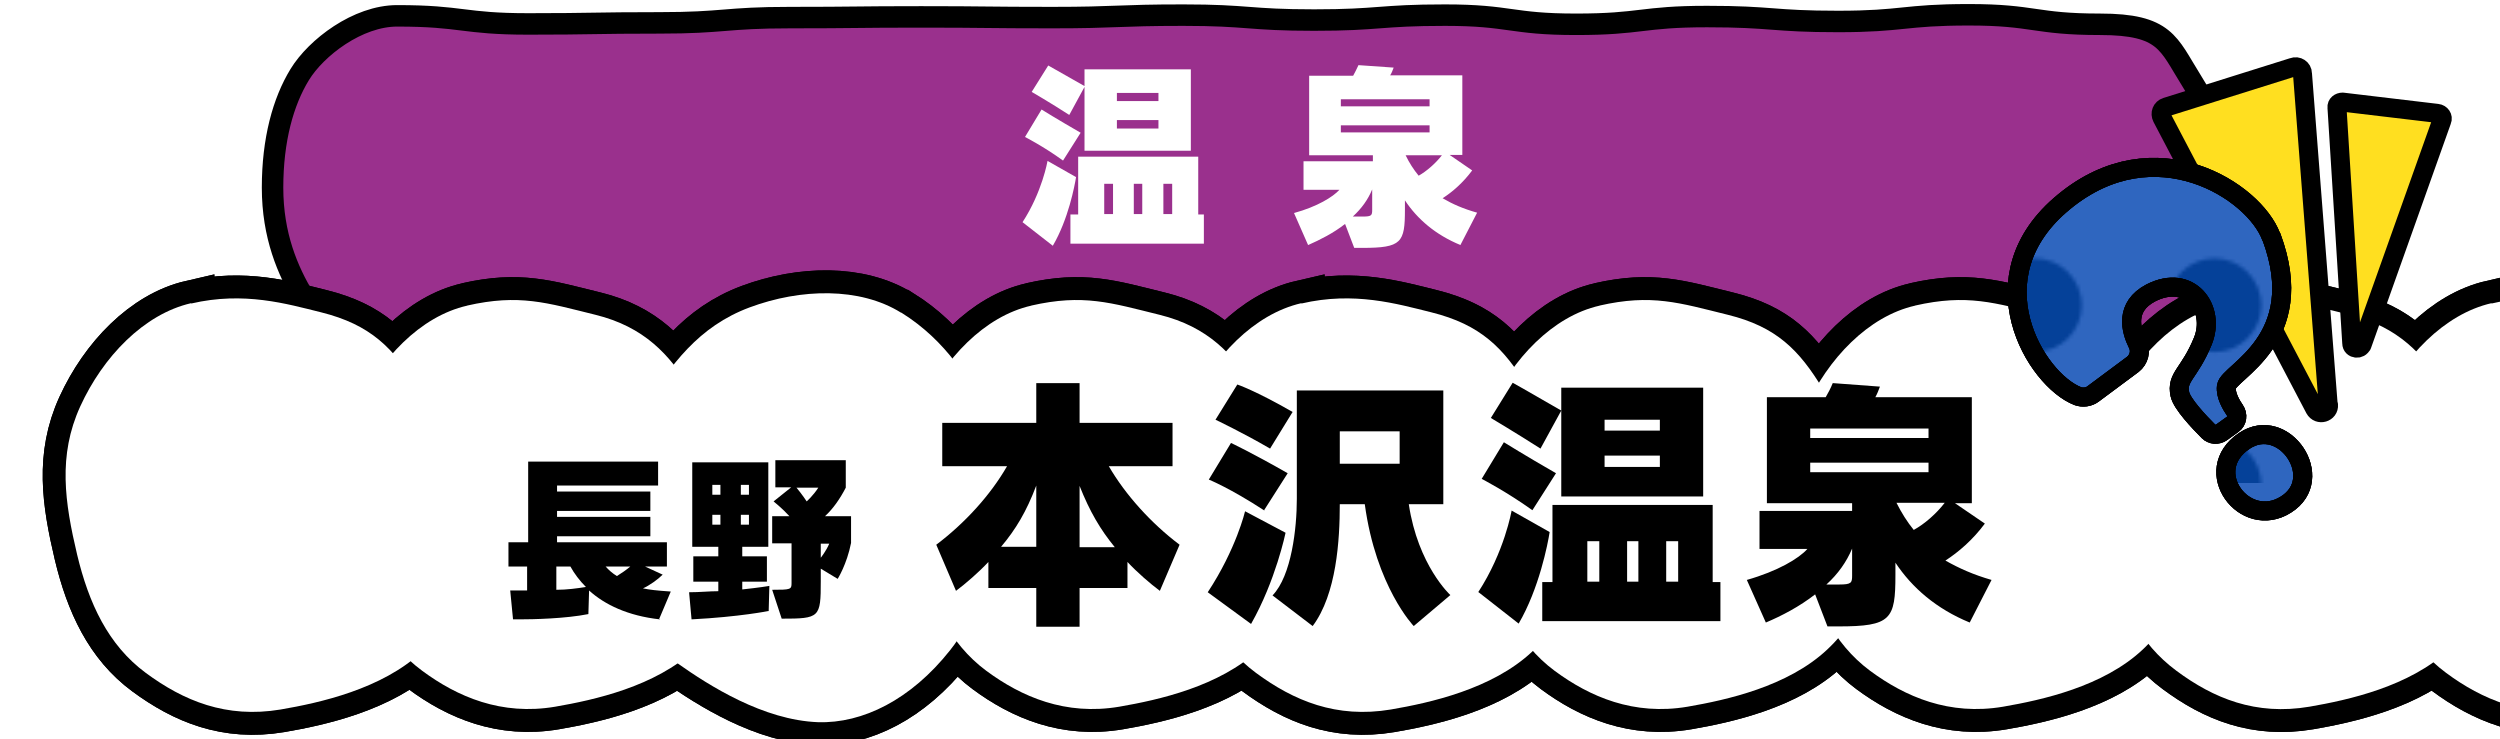 <?xml version="1.0" encoding="UTF-8"?>
<svg id="_レイヤー_1" data-name=" レイヤー 1" xmlns="http://www.w3.org/2000/svg" xmlns:xlink="http://www.w3.org/1999/xlink" version="1.1" viewBox="0 0 710 210">
  <defs>
    <style>
      .cls-1 {
        fill: url(#_新規パターンスウォッチ_1);
      }

      .cls-1, .cls-2, .cls-3, .cls-4, .cls-5, .cls-6, .cls-7, .cls-8 {
        stroke-width: 0px;
      }

      .cls-2 {
        fill: #2f66bf;
      }

      .cls-3, .cls-9, .cls-10, .cls-11 {
        fill: none;
      }

      .cls-4 {
        fill: #9a308d;
      }

      .cls-5, .cls-12 {
        fill: #ffdf20;
      }

      .cls-9, .cls-10, .cls-11, .cls-12 {
        stroke: #000;
      }

      .cls-9, .cls-11, .cls-12 {
        stroke-linecap: round;
        stroke-linejoin: round;
      }

      .cls-9, .cls-12 {
        stroke-width: 5.4px;
      }

      .cls-6 {
        fill: #000;
      }

      .cls-10 {
        stroke-width: 13px;
      }

      .cls-7 {
        fill: #054199;
      }

      .cls-11 {
        stroke-width: 6.1px;
      }

      .cls-8 {
        fill: #fff;
      }
    </style>
    <pattern id="_新規パターンスウォッチ_1" data-name=" 新規パターンスウォッチ 1" x="0" y="0" width="50.5" height="50.5" patternTransform="translate(-8.4 -32630.2) scale(1 -1)" patternUnits="userSpaceOnUse" viewBox="0 0 50.5 50.5">
      <g>
        <rect class="cls-3" width="50.5" height="50.5"/>
        <g>
          <rect class="cls-3" width="50.5" height="50.5"/>
          <g>
            <rect class="cls-3" width="50.5" height="50.5"/>
            <g>
              <rect class="cls-3" width="50.5" height="50.5"/>
              <g>
                <rect class="cls-3" width="50.5" height="50.5"/>
                <g>
                  <rect class="cls-3" width="50.5" height="50.5"/>
                  <circle class="cls-7" cx="25.3" cy="25.2" r="13.3"/>
                </g>
              </g>
            </g>
          </g>
        </g>
      </g>
    </pattern>
  </defs>
  <g>
    <path class="cls-4" d="M596.5,101.1c-18.6,0-18.6-1.1-37.2-1.1s-18.6.8-37.2.8-18.6-.7-37.2-.7-18.6,2.3-37.2,2.3-18.6.3-37.2.3-18.6-.2-37.2-.2-18.6-.5-37.2-.5-18.6-1.4-37.2-1.4-18.6-.2-37.2-.2h-37.2c-18.6,0-18.6.2-37.2.2h-37.2c-18.6,0-18.6.7-37.2.7s-20-6-26.5-16.6c-4.7-7.8-9-17.8-9-31.4s3-24.4,7.7-32.1,16.5-16.7,27.7-16.7c18.6,0,18.6,2.3,37.2,2.3s18.6-.3,37.2-.3,18.6-1.5,37.2-1.5,18.6-.2,37.2-.2,18.6.2,37.2.2,18.6-.7,37.2-.7,18.6,1.4,37.2,1.4,18.6-1.4,37.2-1.4,18.6,2.6,37.2,2.6,18.6-2.2,37.2-2.2,18.6,1.4,37.2,1.4,18.6-1.9,37.2-1.9,18.6,2.7,37.2,2.7,19.4,5.5,25.8,15.7c5.3,8.4,10.4,19,10.4,30.7s-3.3,23.4-8.6,31.8-17,15.8-27.6,15.8h0v.2h0Z"/>
    <path class="cls-11" d="M596.5,101.1c-18.6,0-18.6-1.1-37.2-1.1s-18.6.8-37.2.8-18.6-.7-37.2-.7-18.6,2.3-37.2,2.3-18.6.3-37.2.3-18.6-.2-37.2-.2-18.6-.5-37.2-.5-18.6-1.4-37.2-1.4-18.6-.2-37.2-.2h-37.2c-18.6,0-18.6.2-37.2.2h-37.2c-18.6,0-18.6.7-37.2.7s-20-6-26.5-16.6c-4.7-7.8-9-17.8-9-31.4s3-24.4,7.7-32.1,16.5-16.7,27.7-16.7c18.6,0,18.6,2.3,37.2,2.3s18.6-.3,37.2-.3,18.6-1.5,37.2-1.5,18.6-.2,37.2-.2,18.6.2,37.2.2,18.6-.7,37.2-.7,18.6,1.4,37.2,1.4,18.6-1.4,37.2-1.4,18.6,2.6,37.2,2.6,18.6-2.2,37.2-2.2,18.6,1.4,37.2,1.4,18.6-1.9,37.2-1.9,18.6,2.7,37.2,2.7,19.4,5.5,25.8,15.7c5.3,8.4,10.4,19,10.4,30.7s-3.3,23.4-8.6,31.8-17,15.8-27.6,15.8h0v.2h0Z"/>
  </g>
  <g>
    <g>
      <g>
        <path class="cls-10" d="M54.3,86.1c-13.5,3.1-25.1,15.3-31.5,29.3-6.4,14-4.4,27.3-.9,42.1,3.3,13.8,8.8,25.7,19.5,33.6s22.8,13,38.3,10.4c11.1-1.9,28.8-5.8,40.1-16.4s14.1-23.2,12.1-40.9c-1.2-10.7-6.5-22.8-13.3-34.1-6.8-11.3-13.4-17.9-27.4-21.4-9.7-2.4-21.9-6-36.9-2.5h0Z"/>
        <path class="cls-10" d="M54.3,86.1c-13.5,3.1-25.1,15.3-31.5,29.3-6.4,14-4.4,27.3-.9,42.1,3.3,13.8,8.8,25.7,19.5,33.6s22.8,13,38.3,10.4c11.1-1.9,28.8-5.8,40.1-16.4s14.1-23.2,12.1-40.9c-1.2-10.7-6.5-22.8-13.3-34.1-6.8-11.3-13.4-17.9-27.4-21.4-9.7-2.4-21.9-6-36.9-2.5h0Z"/>
      </g>
      <g>
        <path class="cls-10" d="M369.6,86.1c-13.5,3.1-25.1,15.3-31.5,29.3-6.4,14-4.4,27.3-.9,42.1,3.3,13.8,8.8,25.7,19.5,33.6s22.8,13,38.3,10.4c11.1-1.9,28.8-5.8,40.1-16.4s14.1-23.2,12.1-40.9c-1.2-10.7-6.5-22.8-13.3-34.1s-13.4-17.9-27.4-21.4c-9.7-2.4-21.9-6-36.9-2.5h0Z"/>
        <path class="cls-10" d="M369.6,86.1c-13.5,3.1-25.1,15.3-31.5,29.3-6.4,14-4.4,27.3-.9,42.1,3.3,13.8,8.8,25.7,19.5,33.6s22.8,13,38.3,10.4c11.1-1.9,28.8-5.8,40.1-16.4s14.1-23.2,12.1-40.9c-1.2-10.7-6.5-22.8-13.3-34.1s-13.4-17.9-27.4-21.4c-9.7-2.4-21.9-6-36.9-2.5h0Z"/>
      </g>
      <g>
        <path class="cls-10" d="M255.9,88.8c-11.7-7.3-28.5-6.9-43-1.5s-22.4,16.2-30.4,29.1c-7.4,12-11.9,24.4-10,37.5,1.8,12.4,6.9,25.3,19.8,34.4,9.2,6.5,24.5,16.2,40,16.8,12.7.4,26.4-6.4,37.5-20.4,6.7-8.4,11.5-20.7,14.7-33.5s3.2-22.2-4.2-34.5c-5.2-8.6-11.2-19.7-24.3-27.9h-.1,0Z"/>
        <path class="cls-10" d="M255.9,88.8c-11.7-7.3-28.5-6.9-43-1.5s-22.4,16.2-30.4,29.1c-7.4,12-11.9,24.4-10,37.5,1.8,12.4,6.9,25.3,19.8,34.4,9.2,6.5,24.5,16.2,40,16.8,12.7.4,26.4-6.4,37.5-20.4,6.7-8.4,11.5-20.7,14.7-33.5s3.2-22.2-4.2-34.5c-5.2-8.6-11.2-19.7-24.3-27.9h-.1,0Z"/>
      </g>
      <g>
        <path class="cls-10" d="M132.7,86.8c-13.3,3-24.8,15.1-31.1,29-5.6,12.2-4.3,26.9-.9,41.5s8.7,25.4,19.2,33.2c10,7.4,22.5,12.8,37.8,10.2,11-1.9,28.4-5.7,39.6-16.2s13.9-22.9,12-40.4c-1.2-10.5-6.5-22.5-13.2-33.6-5.9-9.8-13.2-17.7-27-21.1s-21.6-6-36.5-2.6h.1Z"/>
        <path class="cls-10" d="M132.7,86.8c-13.3,3-24.8,15.1-31.1,29-5.6,12.2-4.3,26.9-.9,41.5s8.7,25.4,19.2,33.2c10,7.4,22.5,12.8,37.8,10.2,11-1.9,28.4-5.7,39.6-16.2s13.9-22.9,12-40.4c-1.2-10.5-6.5-22.5-13.2-33.6-5.9-9.8-13.2-17.7-27-21.1s-21.6-6-36.5-2.6h.1Z"/>
      </g>
      <g>
        <path class="cls-10" d="M794.6,86.1c-13.5,3.1-25.1,15.3-31.5,29.3-6.4,14-4.4,27.3-.9,42.1,3.3,13.8,8.8,25.7,19.5,33.6,10.1,7.5,22.8,13,38.3,10.4,11.1-1.9,28.8-5.8,40.1-16.4s14.1-23.2,12.1-40.9c-1.2-10.7-6.5-22.8-13.3-34.1-6-9.9-13.4-17.9-27.4-21.4s-21.9-6-36.9-2.5h0Z"/>
        <path class="cls-10" d="M794.6,86.1c-13.5,3.1-25.1,15.3-31.5,29.3-6.4,14-4.4,27.3-.9,42.1,3.3,13.8,8.8,25.7,19.5,33.6,10.1,7.5,22.8,13,38.3,10.4,11.1-1.9,28.8-5.8,40.1-16.4s14.1-23.2,12.1-40.9c-1.2-10.7-6.5-22.8-13.3-34.1-6-9.9-13.4-17.9-27.4-21.4s-21.9-6-36.9-2.5h0Z"/>
      </g>
      <g>
        <path class="cls-10" d="M873.1,86.8c-13.3,3-24.8,15.1-31.1,29-5.6,12.2-4.3,26.9-.9,41.5,3.2,13.6,8.7,25.4,19.2,33.2,10,7.4,22.5,12.8,37.8,10.2,11-1.9,28.4-5.7,39.6-16.2,9.2-8.5,13.9-22.9,12-40.4s-6.5-22.5-13.2-33.6c-5.9-9.8-13.2-17.7-27-21.1s-21.6-6-36.5-2.6h.1Z"/>
        <path class="cls-10" d="M873.1,86.8c-13.3,3-24.8,15.1-31.1,29-5.6,12.2-4.3,26.9-.9,41.5,3.2,13.6,8.7,25.4,19.2,33.2,10,7.4,22.5,12.8,37.8,10.2,11-1.9,28.4-5.7,39.6-16.2,9.2-8.5,13.9-22.9,12-40.4s-6.5-22.5-13.2-33.6c-5.9-9.8-13.2-17.7-27-21.1s-21.6-6-36.5-2.6h.1Z"/>
      </g>
      <g>
        <path class="cls-10" d="M454.3,86.8c-13.3,3-24.8,15.1-31.1,29-6.3,13.9-4.3,26.9-.9,41.5,3.2,13.6,8.7,25.4,19.2,33.2,10,7.4,22.5,12.8,37.8,10.2,11-1.9,28.4-5.7,39.6-16.2,11.2-10.5,13.9-22.9,12-40.4-1.2-10.5-6.5-22.5-13.2-33.6s-13.2-17.7-27-21.1-21.6-6-36.5-2.6h.1Z"/>
        <path class="cls-10" d="M454.3,86.8c-13.3,3-24.8,15.1-31.1,29-6.3,13.9-4.3,26.9-.9,41.5,3.2,13.6,8.7,25.4,19.2,33.2,10,7.4,22.5,12.8,37.8,10.2,11-1.9,28.4-5.7,39.6-16.2,11.2-10.5,13.9-22.9,12-40.4-1.2-10.5-6.5-22.5-13.2-33.6s-13.2-17.7-27-21.1-21.6-6-36.5-2.6h.1Z"/>
      </g>
      <g>
        <path class="cls-10" d="M543.9,86.8c-13.3,3-24.8,15.1-31.1,29-6.3,13.9-4.3,26.9-.9,41.5,3.2,13.6,8.7,25.4,19.2,33.2,10,7.4,22.5,12.8,37.8,10.2,11-1.9,28.4-5.7,39.6-16.2,9.2-8.5,13.9-22.9,12-40.4-1.2-10.5-6.5-22.5-13.2-33.6s-13.2-17.7-27-21.1-21.6-6-36.5-2.6h.1Z"/>
        <path class="cls-10" d="M543.9,86.8c-13.3,3-24.8,15.1-31.1,29-6.3,13.9-4.3,26.9-.9,41.5,3.2,13.6,8.7,25.4,19.2,33.2,10,7.4,22.5,12.8,37.8,10.2,11-1.9,28.4-5.7,39.6-16.2,9.2-8.5,13.9-22.9,12-40.4-1.2-10.5-6.5-22.5-13.2-33.6s-13.2-17.7-27-21.1-21.6-6-36.5-2.6h.1Z"/>
      </g>
      <g>
        <path class="cls-10" d="M292.9,86.8c-13.3,3-24.8,15.1-31.1,29-6.3,13.9-4.3,26.9-.9,41.5,3.2,13.6,8.7,25.4,19.2,33.2,10,7.4,22.5,12.8,37.8,10.2,11-1.9,28.4-5.7,39.6-16.2s13.9-22.9,12-40.4c-1.2-10.5-6.5-22.5-13.2-33.6-5.9-9.8-13.2-17.7-27-21.1s-21.6-6-36.5-2.6h.1Z"/>
        <path class="cls-10" d="M292.9,86.8c-13.3,3-24.8,15.1-31.1,29-6.3,13.9-4.3,26.9-.9,41.5,3.2,13.6,8.7,25.4,19.2,33.2,10,7.4,22.5,12.8,37.8,10.2,11-1.9,28.4-5.7,39.6-16.2s13.9-22.9,12-40.4c-1.2-10.5-6.5-22.5-13.2-33.6-5.9-9.8-13.2-17.7-27-21.1s-21.6-6-36.5-2.6h.1Z"/>
      </g>
      <g>
        <path class="cls-10" d="M707.6,86.1c-13.5,3.1-25.1,15.3-31.5,29.3-5.7,12.4-4.4,27.3-.9,42.1,3.3,13.8,8.8,25.7,19.5,33.6,10.1,7.5,22.8,13,38.3,10.4,11.1-1.9,28.8-5.8,40.1-16.4s14.1-23.2,12.1-40.9c-1.2-10.7-6.5-22.8-13.3-34.1s-13.4-17.9-27.4-21.4-21.9-6-36.9-2.5h0Z"/>
        <path class="cls-10" d="M707.6,86.1c-13.5,3.1-25.1,15.3-31.5,29.3-5.7,12.4-4.4,27.3-.9,42.1,3.3,13.8,8.8,25.7,19.5,33.6,10.1,7.5,22.8,13,38.3,10.4,11.1-1.9,28.8-5.8,40.1-16.4s14.1-23.2,12.1-40.9c-1.2-10.7-6.5-22.8-13.3-34.1s-13.4-17.9-27.4-21.4-21.9-6-36.9-2.5h0Z"/>
      </g>
      <g>
        <path class="cls-10" d="M630.9,86.8c-13.3,3-24.8,15.1-31.1,29-6.3,13.9-4.3,26.9-.9,41.5s8.7,25.4,19.2,33.2,22.5,12.8,37.8,10.2c11-1.9,28.4-5.7,39.6-16.2,9.2-8.5,13.9-22.9,12-40.4-1.2-10.5-6.5-22.5-13.2-33.6-5.9-9.8-13.2-17.7-27-21.1s-21.6-6-36.5-2.6h.1Z"/>
        <path class="cls-10" d="M630.9,86.8c-13.3,3-24.8,15.1-31.1,29-6.3,13.9-4.3,26.9-.9,41.5s8.7,25.4,19.2,33.2,22.5,12.8,37.8,10.2c11-1.9,28.4-5.7,39.6-16.2,9.2-8.5,13.9-22.9,12-40.4-1.2-10.5-6.5-22.5-13.2-33.6-5.9-9.8-13.2-17.7-27-21.1s-21.6-6-36.5-2.6h.1Z"/>
      </g>
    </g>
    <g>
      <path class="cls-8" d="M54.3,86.1c-13.5,3.1-25.1,15.3-31.5,29.3-6.4,14-4.4,27.3-.9,42.1,3.3,13.8,8.8,25.7,19.5,33.6s22.8,13,38.3,10.4c11.1-1.9,28.8-5.8,40.1-16.4s14.1-23.2,12.1-40.9c-1.2-10.7-6.5-22.8-13.3-34.1-6.8-11.3-13.4-17.9-27.4-21.4-9.7-2.4-21.9-6-36.9-2.5h0Z"/>
      <path class="cls-8" d="M369.6,86.1c-13.5,3.1-25.1,15.3-31.5,29.3-6.4,14-4.4,27.3-.9,42.1,3.3,13.8,8.8,25.7,19.5,33.6s22.8,13,38.3,10.4c11.1-1.9,28.8-5.8,40.1-16.4s14.1-23.2,12.1-40.9c-1.2-10.7-6.5-22.8-13.3-34.1s-13.4-17.9-27.4-21.4c-9.7-2.4-21.9-6-36.9-2.5h0Z"/>
      <path class="cls-8" d="M255.9,88.8c-11.7-7.3-28.5-6.9-43-1.5s-22.4,16.2-30.4,29.1c-7.4,12-11.9,24.4-10,37.5,1.8,12.4,6.9,25.3,19.8,34.4,9.2,6.5,24.5,16.2,40,16.8,12.7.4,26.4-6.4,37.5-20.4,6.7-8.4,11.5-20.7,14.7-33.5s3.2-22.2-4.2-34.5c-5.2-8.6-11.2-19.7-24.3-27.9h-.1,0Z"/>
      <path class="cls-8" d="M132.7,86.8c-13.3,3-24.8,15.1-31.1,29-5.6,12.2-4.3,26.9-.9,41.5s8.7,25.4,19.2,33.2c10,7.4,22.5,12.8,37.8,10.2,11-1.9,28.4-5.7,39.6-16.2s13.9-22.9,12-40.4c-1.2-10.5-6.5-22.5-13.2-33.6-5.9-9.8-13.2-17.7-27-21.1s-21.6-6-36.5-2.6h.1Z"/>
      <path class="cls-8" d="M794.6,86.1c-13.5,3.1-25.1,15.3-31.5,29.3-6.4,14-4.4,27.3-.9,42.1,3.3,13.8,8.8,25.7,19.5,33.6,10.1,7.5,22.8,13,38.3,10.4,11.1-1.9,28.8-5.8,40.1-16.4s14.1-23.2,12.1-40.9c-1.2-10.7-6.5-22.8-13.3-34.1-6-9.9-13.4-17.9-27.4-21.4s-21.9-6-36.9-2.5h0Z"/>
      <path class="cls-8" d="M873.1,86.8c-13.3,3-24.8,15.1-31.1,29-5.6,12.2-4.3,26.9-.9,41.5,3.2,13.6,8.7,25.4,19.2,33.2,10,7.4,22.5,12.8,37.8,10.2,11-1.9,28.4-5.7,39.6-16.2,9.2-8.5,13.9-22.9,12-40.4s-6.5-22.5-13.2-33.6c-5.9-9.8-13.2-17.7-27-21.1s-21.6-6-36.5-2.6h.1Z"/>
      <path class="cls-8" d="M454.3,86.8c-13.3,3-24.8,15.1-31.1,29-6.3,13.9-4.3,26.9-.9,41.5,3.2,13.6,8.7,25.4,19.2,33.2,10,7.4,22.5,12.8,37.8,10.2,11-1.9,28.4-5.7,39.6-16.2,11.2-10.5,13.9-22.9,12-40.4-1.2-10.5-6.5-22.5-13.2-33.6s-13.2-17.7-27-21.1-21.6-6-36.5-2.6h.1Z"/>
      <path class="cls-8" d="M543.9,86.8c-13.3,3-24.8,15.1-31.1,29-6.3,13.9-4.3,26.9-.9,41.5,3.2,13.6,8.7,25.4,19.2,33.2,10,7.4,22.5,12.8,37.8,10.2,11-1.9,28.4-5.7,39.6-16.2,9.2-8.5,13.9-22.9,12-40.4-1.2-10.5-6.5-22.5-13.2-33.6s-13.2-17.7-27-21.1-21.6-6-36.5-2.6h.1Z"/>
      <path class="cls-8" d="M292.9,86.8c-13.3,3-24.8,15.1-31.1,29-6.3,13.9-4.3,26.9-.9,41.5,3.2,13.6,8.7,25.4,19.2,33.2,10,7.4,22.5,12.8,37.8,10.2,11-1.9,28.4-5.7,39.6-16.2s13.9-22.9,12-40.4c-1.2-10.5-6.5-22.5-13.2-33.6-5.9-9.8-13.2-17.7-27-21.1s-21.6-6-36.5-2.6h.1Z"/>
      <path class="cls-8" d="M707.6,86.1c-13.5,3.1-25.1,15.3-31.5,29.3-5.7,12.4-4.4,27.3-.9,42.1,3.3,13.8,8.8,25.7,19.5,33.6,10.1,7.5,22.8,13,38.3,10.4,11.1-1.9,28.8-5.8,40.1-16.4s14.1-23.2,12.1-40.9c-1.2-10.7-6.5-22.8-13.3-34.1s-13.4-17.9-27.4-21.4-21.9-6-36.9-2.5h0Z"/>
      <path class="cls-8" d="M630.9,86.8c-13.3,3-24.8,15.1-31.1,29-6.3,13.9-4.3,26.9-.9,41.5s8.7,25.4,19.2,33.2,22.5,12.8,37.8,10.2c11-1.9,28.4-5.7,39.6-16.2,9.2-8.5,13.9-22.9,12-40.4-1.2-10.5-6.5-22.5-13.2-33.6-5.9-9.8-13.2-17.7-27-21.1s-21.6-6-36.5-2.6h.1Z"/>
    </g>
  </g>
  <g>
    <path class="cls-12" d="M661.2,114.9l-7.3-94c0-1.4-1.4-2.3-2.7-1.8l-36,11.3c-1.3.4-1.8,1.8-1.2,3l43.4,82.7c1.1,2,4.1,1.1,3.9-1.1h-.1Z"/>
    <path class="cls-12" d="M670.8,98l22.7-63.8c.4-.9-.3-1.9-1.3-2l-26.9-3.2c-.9,0-1.7.6-1.6,1.5l4.2,67c0,1.6,2.3,1.9,2.9.4h0Z"/>
    <g>
      <g>
        <g>
          <path class="cls-5" d="M645,67.2c-4.8-12.9-32.9-31.2-58.8-9.9-26,21.3-8,50.6,3.9,55.2,1.4.5,3.1.3,4.3-.6l11.3-8.4c1.8-1.4,2.4-3.8,1.4-5.8-2-4-3.7-10.6,3.7-14.5,11.1-5.7,18.6,4.4,14.8,13.7-3.8,9.3-7.6,10.1-6.5,15.1.6,2.7,5.4,7.8,8.1,10.5,1,1,2.5,1.1,3.7.3l3.2-2.3c1.3-.9,1.5-2.7.6-4s-2.7-4.2-2.4-6.7c.5-4.2,23.7-13.2,12.8-42.5h0Z"/>
          <path class="cls-5" d="M645,67.2c-4.8-12.9-32.9-31.2-58.8-9.9-26,21.3-8,50.6,3.9,55.2,1.4.5,3.1.3,4.3-.6l11.3-8.4c1.8-1.4,2.4-3.8,1.4-5.8-2-4-3.7-10.6,3.7-14.5,11.1-5.7,18.6,4.4,14.8,13.7-3.8,9.3-7.6,10.1-6.5,15.1.6,2.7,5.4,7.8,8.1,10.5,1,1,2.5,1.1,3.7.3l3.2-2.3c1.3-.9,1.5-2.7.6-4s-2.7-4.2-2.4-6.7c.5-4.2,23.7-13.2,12.8-42.5h0Z"/>
          <path class="cls-5" d="M645,67.2c-4.8-12.9-32.9-31.2-58.8-9.9-26,21.3-8,50.6,3.9,55.2,1.4.5,3.1.3,4.3-.6l11.3-8.4c1.8-1.4,2.4-3.8,1.4-5.8-2-4-3.7-10.6,3.7-14.5,11.1-5.7,18.6,4.4,14.8,13.7-3.8,9.3-7.6,10.1-6.5,15.1.6,2.7,5.4,7.8,8.1,10.5,1,1,2.5,1.1,3.7.3l3.2-2.3c1.3-.9,1.5-2.7.6-4s-2.7-4.2-2.4-6.7c.5-4.2,23.7-13.2,12.8-42.5h0Z"/>
        </g>
        <g>
          <path class="cls-5" d="M637.4,125.2c11.2-7.5,23.6,10.7,11.8,18.1-11.7,7.4-24.5-9.6-11.8-18.1Z"/>
          <path class="cls-5" d="M637.4,125.2c11.2-7.5,23.6,10.7,11.8,18.1-11.7,7.4-24.5-9.6-11.8-18.1Z"/>
          <path class="cls-5" d="M637.4,125.2c11.2-7.5,23.6,10.7,11.8,18.1-11.7,7.4-24.5-9.6-11.8-18.1Z"/>
        </g>
      </g>
      <g>
        <g>
          <path class="cls-2" d="M645,67.2c-4.8-12.9-32.9-31.2-58.8-9.9-26,21.3-8,50.6,3.9,55.2,1.4.5,3.1.3,4.3-.6l11.3-8.4c1.8-1.4,2.4-3.8,1.4-5.8-2-4-3.7-10.6,3.7-14.5,11.1-5.7,18.6,4.4,14.8,13.7-3.8,9.3-7.6,10.1-6.5,15.1.6,2.7,5.4,7.8,8.1,10.5,1,1,2.5,1.1,3.7.3l3.2-2.3c1.3-.9,1.5-2.7.6-4s-2.7-4.2-2.4-6.7c.5-4.2,23.7-13.2,12.8-42.5h0Z"/>
          <path class="cls-1" d="M645,67.2c-4.8-12.9-32.9-31.2-58.8-9.9-26,21.3-8,50.6,3.9,55.2,1.4.5,3.1.3,4.3-.6l11.3-8.4c1.8-1.4,2.4-3.8,1.4-5.8-2-4-3.7-10.6,3.7-14.5,11.1-5.7,18.6,4.4,14.8,13.7-3.8,9.3-7.6,10.1-6.5,15.1.6,2.7,5.4,7.8,8.1,10.5,1,1,2.5,1.1,3.7.3l3.2-2.3c1.3-.9,1.5-2.7.6-4s-2.7-4.2-2.4-6.7c.5-4.2,23.7-13.2,12.8-42.5h0Z"/>
        </g>
        <g>
          <path class="cls-2" d="M637.4,125.2c11.2-7.5,23.6,10.7,11.8,18.1-11.7,7.4-24.5-9.6-11.8-18.1Z"/>
          <path class="cls-1" d="M637.4,125.2c11.2-7.5,23.6,10.7,11.8,18.1-11.7,7.4-24.5-9.6-11.8-18.1Z"/>
        </g>
      </g>
      <g>
        <g>
          <path class="cls-9" d="M645,67.2c-4.8-12.9-32.9-31.2-58.8-9.9-26,21.3-8,50.6,3.9,55.2,1.4.5,3.1.3,4.3-.6l11.3-8.4c1.8-1.4,2.4-3.8,1.4-5.8-2-4-3.7-10.6,3.7-14.5,11.1-5.7,18.6,4.4,14.8,13.7-3.8,9.3-7.6,10.1-6.5,15.1.6,2.7,5.4,7.8,8.1,10.5,1,1,2.5,1.1,3.7.3l3.2-2.3c1.3-.9,1.5-2.7.6-4s-2.7-4.2-2.4-6.7c.5-4.2,23.7-13.2,12.8-42.5h0Z"/>
          <path class="cls-9" d="M645,67.2c-4.8-12.9-32.9-31.2-58.8-9.9-26,21.3-8,50.6,3.9,55.2,1.4.5,3.1.3,4.3-.6l11.3-8.4c1.8-1.4,2.4-3.8,1.4-5.8-2-4-3.7-10.6,3.7-14.5,11.1-5.7,18.6,4.4,14.8,13.7-3.8,9.3-7.6,10.1-6.5,15.1.6,2.7,5.4,7.8,8.1,10.5,1,1,2.5,1.1,3.7.3l3.2-2.3c1.3-.9,1.5-2.7.6-4s-2.7-4.2-2.4-6.7c.5-4.2,23.7-13.2,12.8-42.5h0Z"/>
          <path class="cls-9" d="M645,67.2c-4.8-12.9-32.9-31.2-58.8-9.9-26,21.3-8,50.6,3.9,55.2,1.4.5,3.1.3,4.3-.6l11.3-8.4c1.8-1.4,2.4-3.8,1.4-5.8-2-4-3.7-10.6,3.7-14.5,11.1-5.7,18.6,4.4,14.8,13.7-3.8,9.3-7.6,10.1-6.5,15.1.6,2.7,5.4,7.8,8.1,10.5,1,1,2.5,1.1,3.7.3l3.2-2.3c1.3-.9,1.5-2.7.6-4s-2.7-4.2-2.4-6.7c.5-4.2,23.7-13.2,12.8-42.5h0Z"/>
        </g>
        <g>
          <path class="cls-9" d="M637.4,125.2c11.2-7.5,23.6,10.7,11.8,18.1-11.7,7.4-24.5-9.6-11.8-18.1Z"/>
          <path class="cls-9" d="M637.4,125.2c11.2-7.5,23.6,10.7,11.8,18.1-11.7,7.4-24.5-9.6-11.8-18.1Z"/>
          <path class="cls-9" d="M637.4,125.2c11.2-7.5,23.6,10.7,11.8,18.1-11.7,7.4-24.5-9.6-11.8-18.1Z"/>
        </g>
      </g>
    </g>
  </g>
  <g>
    <path class="cls-8" d="M290.4,63.1c5.6-8.6,7.1-17.4,7.1-17.4l8.1,4.6c-.4,2.5-2.2,12-6.6,19.5,0,0-8.6-6.7-8.6-6.7ZM301.9,45.6c-5.5-4-10.8-6.7-10.8-6.7l4.7-7.8s4.5,2.8,11.1,6.6l-5,7.9h0ZM303.6,32.6c-5.4-3.5-10.6-6.5-10.6-6.5l4.7-7.5s2.8,1.6,10.4,5.9l-4.4,8.1h-.1ZM304,69.2v-8.3h2.2v-16.4h34.1v16.4h1.6v8.3h-37.9ZM308,42.8v-23.1h30.2v23.1h-30.2ZM316.1,52.2h-2.5v8.6h2.5v-8.6ZM329,26.4h-11.8v2.3h11.8v-2.3ZM329,34.1h-11.8v2.4h11.8v-2.4ZM324.4,52.2h-2.4v8.6h2.4v-8.6ZM332.9,52.2h-2.5v8.6h2.5v-8.6Z"/>
    <path class="cls-8" d="M414.8,69.6c-7.1-2.9-12.3-7.4-15.8-12.7v2.6c0,9.4-.9,10.9-12.1,10.9h-2.3l-2.6-6.8c-3.3,2.6-7.1,4.5-10.5,6l-4-9.1c6.6-1.8,11.1-4.6,12.9-6.6h-10.2v-8.1h19.7v-1.7h-18.1v-22.6h12.5c.5-.9,1-1.9,1.5-3l10,.7c-.3.8-.6,1.6-1,2.2h20.5v22.6h-3.6l6.4,4.4c-2.6,3.5-5.6,6.1-8.4,7.9,2.9,1.7,5.9,3,9.8,4.1l-4.7,9.1h0ZM406,28.2h-25.2v2h25.2v-2ZM406,35.6h-25.2v2h25.2v-2ZM389.7,53.8c-1.2,2.9-3,5.4-5.5,7.7h2.8c2.5,0,2.7-.3,2.7-1.9v-5.8ZM399.2,44.1c1,2.1,2.3,4.1,3.7,5.8,2.3-1.3,4.8-3.5,6.6-5.8h-10.3Z"/>
  </g>
  <g>
    <path class="cls-6" d="M187.4,175.9c-9.1-1-15.7-4.2-20.1-8.2l-.2,6.7c-6.5,1.3-15.7,1.5-19.6,1.5h-1.8l-.8-8.2h4.8v-6.8h-5.3v-6.9h5.6v-22.9h36.9v6.8h-28.7v1.7h26.5v5.5h-26.5v1.7h26.5v5.5h-26.5v1.7h31.2v6.9h-6.2l5,2.3c-1.4,1.4-3.8,3.1-5.6,3.9,2,.4,3.6.6,7.9.9l-3.3,7.8h.2ZM158,160.9v6.6c3,0,5.9-.4,8.4-.8-1.8-1.8-3.3-3.8-4.4-5.8h-4ZM172,160.9c.9,1,1.9,1.9,3.2,2.7,1.3-.8,2.6-1.7,3.8-2.7h-7Z"/>
    <path class="cls-6" d="M218.4,173.5s-8.3,1.7-22,2.4l-.7-7.7c3,0,5.8-.3,8.3-.3v-2.7h-7.1v-7.2h7.1v-2.7h-7.4v-24h21.6v24h-7.4v2.7h7v7.2h-7v2.2c4.8-.5,7.7-1,7.7-1l-.2,7.2h0ZM204.6,137.7h-2.3v2.8h2.3v-2.8ZM204.6,146.2h-2.3v2.8h2.3v-2.8ZM212.7,137.7h-2.3v2.8h2.3v-2.8ZM212.7,146.2h-2.3v2.8h2.3v-2.8ZM233.1,161.6v3.5c0,10.3-.3,10.6-11.1,10.6l-2.7-8.2c5.3,0,5.5-.1,5.5-1.9v-11.3h-5.5v-7.7h4.9c-2-2.2-4.5-4.2-4.5-4.2l5-4h-4.5v-7.7h20v7.8c-1.6,3.1-3.6,6-5.9,8.1h7.4v7.6c-1.2,6.1-3.8,10.2-3.8,10.2l-4.8-2.9h0ZM226.2,138.5c1.6,1.9,2.9,3.9,2.9,3.9,0,0,1.9-1.7,3.3-3.9h-6.2ZM233.1,154.4v4s1.6-2,2.4-4h-2.4Z"/>
    <path class="cls-6" d="M329.4,167.8c-2.7-2-6.5-5.3-9.2-8.2v7.4h-13.6v11h-12.3v-11h-13.6v-7.4c-2.7,2.9-6.5,6.2-9.2,8.2l-5.6-13.1c8.1-6.1,15.4-14.1,20.1-22.3h-18.4v-12.3h26.7v-11.3h12.3v11.3h26.4v12.3h-18.1c4.7,8.1,12,16.2,20.1,22.3l-5.6,13.1h0ZM294.3,137.9c-2.8,7.4-5.8,12.4-10,17.4h10v-17.4ZM316.6,155.4c-4.1-5-7.1-10.1-10-17.4v17.4h10Z"/>
    <path class="cls-6" d="M343,168.2c8.1-12.3,10.6-23,10.6-23l11.5,6.1s-2.8,13.6-9.8,25.9l-12.3-9h0ZM359.1,145c-9.8-6.4-15.8-8.8-15.8-8.8l6.3-10.4s5.8,2.7,16.1,8.6l-6.7,10.5h.1ZM360.7,127.4c-7.7-4.5-15.5-8.2-15.5-8.2l6.2-10s5.3,1.8,15.7,7.8l-6.4,10.4h0ZM401.5,177.8s-10.7-11.1-13.9-34.6h-7.1c0,10.1-.9,25.5-7.7,34.6l-11.4-8.7c5.4-5.6,6.9-19.1,6.9-27.4v-30.8h41.6v32.3h-9.8c2.6,17.4,11.8,25.8,11.8,25.8l-10.4,8.8h0ZM397.5,122.5h-17v9.2h17v-9.2Z"/>
    <path class="cls-6" d="M419.8,168.2c7.5-11.5,9.5-23.2,9.5-23.2l10.8,6.1c-.5,3.3-3,16.1-8.8,26l-11.5-9h0ZM435.2,144.9c-7.4-5.3-14.4-8.9-14.4-8.9l6.3-10.4s6.1,3.8,14.8,8.8l-6.7,10.5h0ZM437.5,127.4c-7.2-4.6-14.1-8.7-14.1-8.7l6.2-10s3.8,2.1,13.8,7.9c0,0-5.9,10.8-5.9,10.8ZM438,176.4v-11.1h2.9v-21.9h45.5v21.9h2.2v11.1h-50.6ZM443.4,141v-30.9h40.3v30.9h-40.3ZM454.2,153.7h-3.4v11.5h3.4v-11.5ZM471.4,119.2h-15.7v3.1h15.7v-3.1ZM471.4,129.4h-15.7v3.2h15.7v-3.2ZM465.3,153.7h-3.2v11.5h3.2v-11.5ZM476.6,153.7h-3.4v11.5h3.4v-11.5Z"/>
    <path class="cls-6" d="M559.4,176.8c-9.5-3.9-16.4-9.9-21.1-17v3.5c0,12.6-1.2,14.6-16.2,14.6h-3.1l-3.5-9.1c-4.5,3.5-9.5,6.1-14,8l-5.4-12.1c8.8-2.5,14.8-6.1,17.2-8.8h-13.6v-10.8h26.3v-2.2h-24.2v-30.1h16.7c.7-1.2,1.4-2.5,2-4l13.4,1c-.4,1.1-.8,2.1-1.3,3h27.4v30.1h-4.8l8.5,5.8c-3.5,4.7-7.5,8.1-11.2,10.5,3.9,2.2,7.9,4,13.1,5.5l-6.2,12.1h0ZM547.7,121.7h-33.6v2.7h33.6v-2.7ZM547.7,131.4h-33.6v2.7h33.6v-2.7ZM526,155.8c-1.6,3.8-4,7.2-7.3,10.2h3.7c3.4,0,3.6-.5,3.6-2.5v-7.7ZM538.6,142.8c1.4,2.8,3.1,5.5,4.9,7.7,3.1-1.7,6.4-4.6,8.8-7.7h-13.8,0Z"/>
  </g>
</svg>